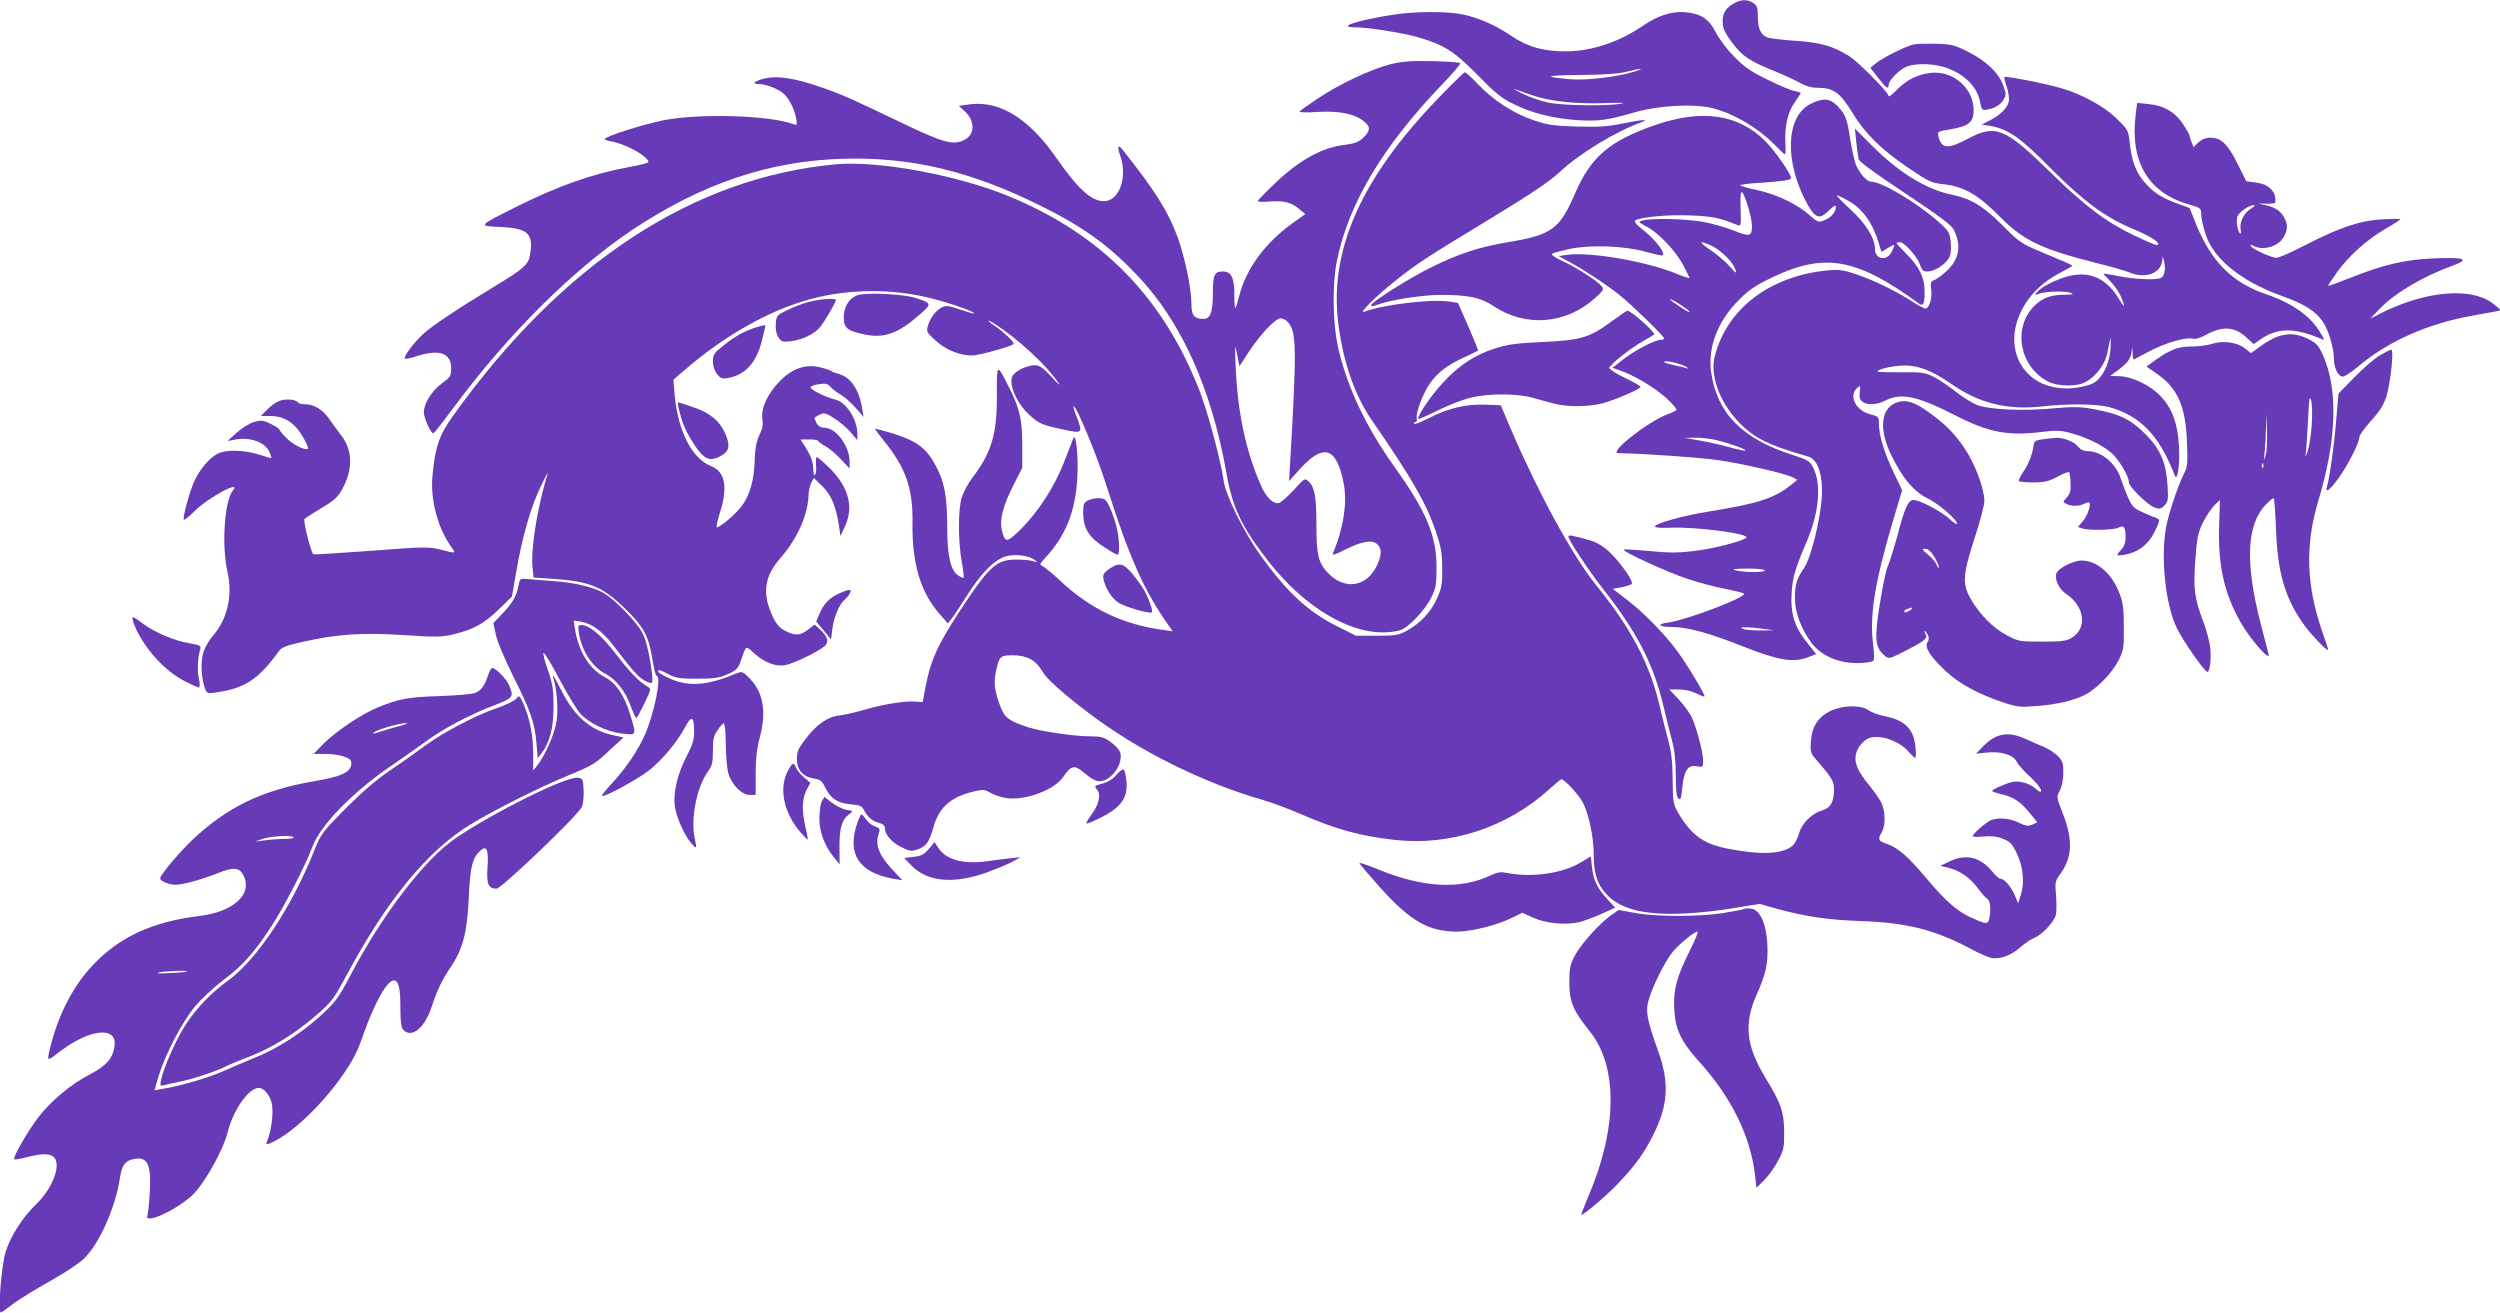 <?xml version="1.0" standalone="no"?>
<!DOCTYPE svg PUBLIC "-//W3C//DTD SVG 20010904//EN"
 "http://www.w3.org/TR/2001/REC-SVG-20010904/DTD/svg10.dtd">
<svg version="1.0" xmlns="http://www.w3.org/2000/svg"
 width="1280pt" height="672pt" viewBox="0 0 1280 672"
 preserveAspectRatio="xMidYMid meet">
<g transform="translate(0,672) scale(0.1,-0.1)"
fill="#673ab7" stroke="none">
<path d="M8873 6700 c-38 -23 -53 -48 -53 -90 0 -36 10 -58 57 -119 44 -58 85
-85 200 -132 53 -21 116 -50 140 -64 33 -18 61 -25 98 -25 72 0 108 -27 168
-125 65 -108 149 -191 287 -284 106 -72 120 -78 180 -84 103 -11 178 -54 285
-162 123 -126 213 -169 496 -241 75 -18 152 -41 172 -49 83 -35 164 -3 168 65
1 21 2 20 9 -8 9 -37 3 -73 -14 -84 -18 -13 -130 -9 -213 7 -43 8 -80 15 -83
15 -2 0 12 -17 32 -37 37 -39 60 -78 72 -123 4 -14 -6 -2 -23 26 -63 108 -151
148 -261 120 -64 -17 -139 -55 -162 -83 -11 -15 -11 -16 7 -8 32 13 138 17
165 6 21 -8 16 -10 -33 -10 -68 -1 -111 -17 -151 -57 -112 -112 -77 -310 69
-387 49 -26 145 -28 191 -4 54 28 101 90 113 148 19 93 20 96 17 32 -3 -89
-48 -173 -102 -191 -122 -41 -246 -20 -319 53 -143 143 -64 401 159 516 36 19
66 36 66 39 0 3 -60 29 -133 59 -130 54 -133 56 -225 148 -102 101 -159 135
-262 157 -127 26 -270 114 -404 249 l-89 89 7 -68 c4 -38 10 -78 12 -89 3 -13
91 -77 239 -175 170 -113 237 -163 248 -185 41 -85 29 -152 -37 -213 -24 -22
-52 -43 -63 -46 -18 -6 -20 -13 -15 -52 5 -45 -11 -94 -31 -94 -5 0 -37 17
-71 39 -90 57 -195 107 -283 137 -64 22 -89 25 -141 20 -299 -27 -522 -197
-583 -443 -35 -142 86 -349 251 -430 56 -27 100 -43 229 -81 58 -17 83 -126
62 -268 -18 -125 -56 -261 -84 -302 -38 -54 -47 -86 -47 -155 1 -71 27 -145
79 -221 48 -69 137 -111 238 -111 40 0 77 5 83 11 7 7 7 34 0 89 -19 151 11
326 115 672 l34 113 -44 92 c-48 100 -75 190 -75 249 0 35 -2 37 -44 48 -74
18 -112 94 -68 134 17 16 18 14 14 -20 -3 -27 0 -40 14 -50 26 -19 74 -16 119
7 79 40 163 22 355 -76 175 -90 274 -108 457 -84 56 7 85 6 130 -6 80 -21 159
-58 209 -99 41 -34 94 -122 94 -155 0 -22 97 -117 132 -129 24 -9 32 -7 50 11
18 18 20 29 16 102 -8 120 -36 186 -117 267 -75 74 -132 101 -266 125 -66 12
-102 12 -204 3 -149 -14 -318 -7 -384 16 -27 10 -76 40 -110 67 -34 27 -84 62
-112 76 -47 25 -58 27 -180 26 -123 0 -128 1 -95 15 19 8 64 16 100 19 84 5
154 -20 264 -96 142 -98 284 -132 461 -113 130 15 280 13 342 -3 160 -43 259
-145 338 -351 14 -35 27 61 21 155 -6 110 -35 190 -93 251 -52 56 -144 100
-212 103 l-47 1 35 26 c51 37 69 60 74 94 l4 30 2 -32 c0 -18 3 -33 5 -33 3 0
38 18 78 40 81 43 187 75 223 66 14 -4 39 3 66 18 88 48 148 45 210 -11 l38
-35 30 21 c89 64 177 65 315 6 19 -8 19 -8 0 25 -50 90 -146 158 -288 206
-168 58 -275 166 -352 356 l-33 83 -61 22 c-82 30 -122 55 -169 109 -45 51
-67 109 -77 204 -7 62 -9 67 -64 120 -64 64 -180 128 -285 158 -80 24 -286 64
-292 58 -3 -2 3 -26 12 -52 9 -26 13 -59 10 -74 -7 -33 -46 -71 -100 -98 l-39
-20 41 -6 c96 -17 153 -57 314 -219 168 -169 279 -250 417 -308 81 -33 132
-64 132 -79 0 -11 -23 -3 -124 45 -141 67 -252 150 -427 322 -234 229 -281
248 -423 173 -103 -55 -135 -53 -151 11 -6 25 -5 26 61 37 95 16 119 36 119
99 -1 112 -104 202 -219 190 -67 -7 -125 -36 -176 -89 -22 -22 -40 -36 -40
-30 0 19 -162 182 -207 208 -84 50 -143 66 -268 75 -66 4 -132 12 -148 18 -33
13 -47 46 -47 111 0 39 -4 52 -22 64 -30 21 -66 20 -105 -4z"/>
<path d="M7135 6645 c-192 -30 -296 -65 -194 -65 65 0 247 -29 324 -52 129
-38 181 -71 300 -192 91 -93 123 -119 185 -149 96 -47 200 -73 325 -82 110 -7
153 -1 295 40 126 36 305 45 399 21 113 -29 241 -106 330 -200 19 -20 37 -36
40 -36 4 0 4 28 2 62 -4 83 13 157 50 207 16 23 29 43 29 45 0 2 -15 6 -32 10
-18 3 -80 29 -138 58 -84 40 -118 64 -170 117 -37 37 -78 92 -95 125 -35 71
-79 98 -164 104 -63 4 -135 -19 -205 -67 -123 -85 -263 -132 -391 -134 -120
-1 -202 22 -285 78 -81 55 -166 93 -250 111 -79 17 -247 16 -355 -1z m1235
-291 c-84 -27 -241 -46 -326 -40 -151 12 -134 21 44 22 120 1 196 6 237 16 77
20 103 20 45 2z m-530 -120 c94 -33 225 -47 375 -42 78 3 112 2 85 -3 -77 -13
-300 -10 -374 6 -38 8 -96 28 -130 45 -34 17 -52 27 -41 24 11 -4 49 -17 85
-30z"/>
<path d="M9800 6493 c-37 -7 -160 -68 -194 -96 l-30 -24 40 -51 c40 -53 54
-62 54 -37 0 25 59 83 97 96 54 17 141 13 204 -10 95 -36 155 -100 169 -181 5
-30 9 -35 30 -32 41 6 73 25 89 53 13 24 13 32 -4 75 -23 63 -89 125 -183 171
-66 33 -83 37 -160 39 -48 1 -98 0 -112 -3z"/>
<path d="M7115 6390 c-99 -26 -255 -99 -369 -175 -48 -32 -89 -61 -92 -66 -2
-5 39 -6 93 -2 109 6 188 -9 236 -48 35 -27 34 -49 -3 -84 -24 -23 -43 -30
-97 -37 -110 -12 -229 -77 -347 -189 -53 -50 -96 -94 -96 -98 0 -4 25 -6 55
-3 75 6 115 -3 154 -36 l34 -28 -64 -46 c-141 -101 -238 -232 -274 -372 -8
-32 -17 -61 -20 -64 -3 -3 -5 28 -5 69 0 87 -16 119 -59 119 -43 0 -51 -16
-51 -109 0 -104 -14 -137 -54 -134 -44 3 -56 20 -56 79 0 76 -33 234 -69 335
-50 137 -114 239 -283 452 -24 31 -29 18 -13 -28 40 -111 -4 -235 -83 -235
-64 0 -132 62 -241 218 -141 204 -290 297 -445 278 l-57 -8 30 -27 c54 -51 54
-119 -1 -147 -57 -30 -109 -15 -325 89 -263 126 -301 143 -417 183 -123 43
-213 57 -278 43 -52 -12 -74 -29 -35 -29 33 0 86 -19 120 -42 32 -23 62 -78
73 -133 6 -33 5 -37 -10 -32 -124 48 -496 58 -680 19 -105 -23 -272 -76 -289
-92 -5 -4 10 -10 31 -14 73 -11 192 -77 192 -106 0 -4 -42 -15 -92 -24 -194
-35 -372 -98 -595 -210 -187 -94 -186 -93 -72 -98 139 -6 170 -33 154 -134 -8
-59 -26 -75 -184 -171 -193 -117 -311 -196 -362 -241 -49 -44 -105 -119 -96
-128 3 -3 30 2 59 12 117 38 178 17 178 -62 0 -39 -4 -45 -49 -78 -51 -38 -91
-102 -91 -147 1 -31 37 -112 49 -107 5 1 50 59 101 128 284 383 614 710 920
915 353 234 694 350 1070 362 352 11 660 -62 1023 -243 215 -107 345 -201 489
-353 227 -238 382 -583 458 -1017 30 -171 76 -269 208 -440 193 -250 441 -394
637 -369 53 6 64 12 117 62 33 32 70 80 85 112 25 50 28 67 28 156 0 163 -51
285 -219 520 -145 204 -242 411 -286 611 -27 125 -29 320 -5 439 60 294 236
587 539 903 54 56 96 105 92 109 -3 4 -68 8 -144 10 -112 2 -152 -1 -217 -17z
m-521 -1319 c44 -49 46 -131 12 -710 l-6 -104 57 63 c122 134 188 110 224 -82
17 -96 -3 -226 -56 -350 -5 -13 9 -9 60 17 88 44 140 53 166 29 25 -22 24 -57
-2 -111 -55 -113 -171 -126 -257 -29 -43 49 -52 91 -52 241 0 142 -9 192 -40
220 -20 18 -21 17 -75 -43 -31 -33 -65 -64 -76 -67 -27 -9 -65 27 -91 85 -80
180 -122 378 -132 625 -4 107 -4 108 8 50 l12 -60 49 75 c62 93 135 170 162
170 11 0 28 -9 37 -19z"/>
<path d="M7360 6213 c-387 -402 -550 -765 -510 -1132 22 -199 84 -382 172
-510 204 -295 280 -426 329 -571 27 -80 33 -110 33 -190 1 -84 -3 -102 -28
-157 -31 -69 -88 -128 -158 -165 -37 -20 -57 -23 -149 -23 l-106 0 -94 47
c-151 75 -259 175 -395 364 -86 120 -181 313 -189 384 -11 85 -79 344 -119
448 -186 485 -501 809 -980 1007 -262 108 -666 183 -884 164 -735 -67 -1405
-507 -1966 -1293 -68 -96 -88 -155 -102 -304 -11 -120 27 -266 97 -363 24 -34
26 -34 -56 -13 -60 15 -82 15 -355 -6 -160 -12 -293 -20 -296 -18 -13 13 -53
173 -45 181 5 5 44 30 87 56 65 38 84 56 106 96 57 104 54 203 -8 280 -16 20
-41 55 -57 78 -32 48 -78 77 -124 77 -17 0 -34 4 -37 9 -11 17 -67 21 -99 7
-18 -7 -45 -28 -61 -45 l-30 -31 49 0 c70 0 125 -35 165 -106 18 -30 30 -58
27 -61 -12 -12 -78 20 -111 55 -20 20 -36 40 -36 43 0 4 -20 17 -44 29 -40 19
-49 20 -87 9 -23 -7 -62 -32 -88 -55 l-46 -42 43 8 c76 13 153 -16 172 -66 6
-14 10 -27 10 -29 0 -2 -28 6 -62 17 -79 25 -172 27 -214 5 -44 -23 -93 -82
-121 -145 -22 -51 -53 -160 -53 -191 0 -8 26 11 57 43 71 70 243 162 195 104
-43 -53 -58 -282 -27 -417 27 -118 0 -240 -74 -325 -21 -24 -44 -64 -51 -90
-14 -49 -9 -131 9 -180 11 -27 13 -28 59 -21 147 21 216 67 322 214 11 16 43
28 125 46 175 39 302 47 516 33 167 -11 192 -10 254 5 101 25 151 53 228 126
l68 66 20 115 c33 195 77 349 135 465 19 39 31 61 28 50 -54 -176 -88 -392
-77 -484 l5 -48 92 -6 c194 -13 259 -39 373 -150 99 -95 125 -144 144 -266 7
-44 16 -81 21 -81 27 0 -13 -198 -62 -306 -36 -80 -96 -167 -166 -244 -31 -33
-55 -63 -52 -65 9 -10 187 87 243 132 70 57 143 145 182 219 33 63 47 57 47
-20 0 -43 -7 -68 -37 -125 -47 -89 -71 -188 -62 -257 6 -54 50 -153 84 -191
27 -32 30 -29 19 20 -24 101 9 268 67 347 21 29 25 45 25 105 0 58 4 78 23
105 12 19 27 35 32 37 6 2 10 -38 11 -105 0 -59 6 -127 13 -151 17 -59 69
-111 110 -111 l30 0 0 108 c0 76 6 129 20 182 38 140 19 240 -59 315 -29 28
-32 28 -63 16 -148 -62 -241 -68 -338 -25 -33 15 -59 31 -59 35 0 13 6 11 53
-13 36 -20 57 -23 147 -23 88 0 113 4 156 23 41 18 53 30 64 60 33 94 24 89
76 43 52 -45 109 -66 157 -56 52 11 196 84 207 105 12 23 4 44 -33 79 l-26 23
-34 -26 c-41 -31 -65 -32 -117 -6 -28 15 -45 33 -63 72 -56 118 -45 205 39
301 87 99 143 227 144 327 1 19 7 46 14 59 l13 24 45 -44 c46 -46 69 -104 84
-204 l7 -50 23 50 c47 100 19 202 -81 301 -31 30 -59 54 -63 54 -4 0 -6 -18
-4 -41 3 -22 0 -45 -5 -50 -5 -5 -9 8 -9 30 -1 39 -14 72 -48 124 l-18 27 46
0 c25 0 46 -3 46 -8 0 -4 16 -16 35 -26 20 -11 56 -41 80 -67 l45 -48 0 37
c-1 79 -70 172 -129 172 -19 0 -32 8 -41 25 -7 14 -11 26 -9 27 47 29 48 29
99 -3 27 -17 66 -49 85 -72 l35 -41 0 29 c0 78 -57 167 -116 180 -46 11 -123
49 -124 61 0 6 19 14 43 17 33 5 45 2 57 -12 8 -10 32 -28 52 -40 21 -12 56
-43 79 -69 l41 -47 -7 40 c-16 102 -61 166 -123 181 -15 4 -32 10 -37 15 -6 4
-33 13 -59 19 -72 16 -138 -6 -199 -67 -65 -65 -101 -140 -94 -196 5 -31 1
-53 -16 -87 -15 -33 -21 -66 -23 -125 -2 -101 -25 -181 -67 -237 -31 -41 -110
-108 -127 -108 -4 0 3 34 16 75 42 132 27 210 -46 239 -98 39 -169 179 -186
366 l-6 76 58 50 c206 178 436 307 645 363 197 53 421 54 619 3 103 -26 225
-70 218 -77 -2 -2 -34 7 -72 20 -62 21 -73 22 -96 10 -30 -16 -58 -54 -70 -96
-8 -26 -4 -33 42 -74 52 -47 122 -75 185 -75 38 0 213 50 213 60 0 12 -52 61
-92 88 -43 28 -52 43 -10 17 122 -78 268 -212 331 -305 14 -19 -2 -7 -33 28
-46 50 -64 62 -88 62 -37 0 -94 -26 -112 -52 -26 -37 17 -141 84 -202 51 -46
63 -51 173 -75 101 -22 102 -21 68 69 -11 27 -17 50 -14 50 15 0 119 -251 166
-400 119 -376 195 -546 324 -728 l17 -24 -50 7 c-206 28 -371 107 -525 251
-36 34 -75 66 -87 73 -21 11 -21 11 9 44 106 115 155 236 165 412 6 110 -7
235 -21 200 -4 -11 -25 -65 -47 -121 -47 -123 -133 -256 -222 -344 -72 -71
-81 -71 -97 -2 -12 53 8 128 63 234 l42 83 0 120 c0 130 -14 188 -74 304 -56
111 -57 110 -56 -50 1 -200 -26 -294 -124 -423 -23 -30 -48 -77 -56 -103 -19
-61 -19 -222 0 -328 8 -44 12 -82 10 -84 -2 -2 -15 4 -28 13 -38 24 -56 99
-56 235 0 169 -14 242 -58 325 -49 91 -96 127 -215 165 -51 15 -94 27 -96 25
-2 -1 18 -28 43 -59 114 -140 151 -246 148 -423 -3 -208 41 -354 139 -466 l42
-48 19 24 c10 12 46 66 79 119 69 111 139 182 197 200 47 14 120 5 148 -17 18
-14 18 -15 -6 -7 -14 4 -52 8 -86 8 -103 0 -138 -32 -291 -265 -115 -176 -150
-255 -176 -396 l-13 -69 -40 3 c-53 4 -162 -14 -259 -42 -44 -13 -100 -26
-126 -29 -60 -6 -119 -46 -174 -120 -38 -49 -45 -66 -45 -103 0 -56 31 -91 87
-100 33 -5 42 -12 58 -46 28 -57 63 -80 130 -86 48 -4 58 -8 69 -31 18 -35 45
-57 79 -65 15 -3 27 -13 27 -22 0 -35 32 -75 81 -99 44 -23 55 -25 84 -15 46
15 63 38 84 114 29 104 91 158 213 185 41 10 52 8 81 -9 19 -12 58 -23 85 -27
96 -11 239 43 284 107 44 64 59 66 113 20 31 -27 56 -40 75 -40 58 0 121 86
106 146 -4 13 -25 38 -48 54 -36 26 -50 30 -107 30 -82 0 -249 25 -316 46
-100 33 -122 49 -143 107 -30 80 -35 119 -23 178 17 79 21 84 88 84 71 0 119
-27 150 -83 21 -37 110 -117 239 -214 247 -188 579 -354 884 -442 47 -13 137
-47 200 -74 182 -79 303 -112 478 -132 285 -33 579 63 794 259 31 28 59 51 62
51 17 0 90 -80 111 -120 30 -59 55 -180 55 -265 0 -95 16 -148 61 -199 71 -81
197 -113 405 -103 67 3 181 15 253 28 l130 21 93 -26 c142 -39 258 -56 428
-62 233 -8 376 -44 560 -142 41 -22 88 -43 103 -46 43 -10 105 12 150 53 23
21 57 43 74 50 40 16 100 81 109 117 4 14 4 59 1 99 -6 66 -4 75 18 105 66 89
70 177 16 317 -32 81 -32 82 -15 115 11 20 18 56 18 90 1 49 -3 61 -27 86 -16
16 -47 37 -70 47 -23 9 -66 28 -95 41 -91 42 -154 30 -221 -40 l-34 -35 57 6
c72 7 132 -11 151 -46 7 -15 38 -50 69 -78 31 -29 56 -60 56 -69 0 -12 -6 -11
-30 10 -34 28 -86 41 -122 31 -38 -10 -98 -38 -98 -44 0 -4 23 -12 50 -18 61
-15 95 -37 144 -98 l37 -45 -26 -12 c-21 -9 -32 -8 -69 10 -52 26 -122 29
-156 5 -34 -22 -80 -65 -80 -74 0 -4 25 -5 55 -2 39 4 68 1 98 -11 38 -14 48
-25 72 -73 33 -68 42 -150 22 -213 l-14 -45 -17 40 c-19 45 -53 85 -72 85 -7
0 -26 16 -42 36 -64 77 -134 94 -222 53 l-45 -22 48 -12 c57 -16 108 -52 148
-109 17 -22 37 -45 45 -49 15 -8 19 -63 8 -105 -7 -26 -19 -24 -100 14 -68 32
-128 86 -224 201 -90 107 -145 155 -201 173 -42 14 -46 22 -24 60 20 35 18
109 -3 151 -10 20 -37 58 -59 85 -73 87 -88 137 -59 193 8 15 27 36 42 45 49
33 164 -1 217 -64 14 -16 29 -30 33 -30 4 0 4 26 1 57 -9 90 -54 135 -152 155
-33 6 -72 20 -87 31 -37 28 -127 27 -189 0 -68 -30 -102 -81 -107 -157 -4 -61
-3 -62 40 -111 65 -74 78 -96 78 -136 0 -65 -17 -95 -60 -108 -54 -16 -106
-67 -119 -119 -7 -23 -21 -51 -32 -61 -49 -45 -166 -50 -338 -15 -120 24 -183
70 -248 181 -26 45 -28 55 -29 173 -1 95 -7 144 -24 205 -12 44 -30 116 -40
160 -50 220 -146 405 -327 628 -121 150 -297 473 -436 797 l-53 125 -80 3
c-99 4 -189 -18 -289 -69 -41 -21 -75 -34 -75 -28 0 5 4 9 9 9 5 0 7 8 5 18
-7 25 30 125 66 177 38 56 93 98 180 137 36 17 66 31 68 33 1 1 -21 57 -50
123 l-53 121 -44 7 c-91 14 -336 -15 -436 -52 -31 -11 58 78 155 155 114 91
158 120 490 321 206 125 304 191 354 238 104 97 290 210 420 256 46 16 2 14
-89 -5 -81 -17 -127 -20 -240 -17 -122 4 -151 8 -225 33 -102 35 -205 102
-283 184 -32 34 -62 61 -67 61 -4 0 -68 -62 -140 -137z"/>
<path d="M9270 6188 c-128 -65 -135 -298 -16 -514 41 -73 63 -79 111 -31 22
22 35 29 35 20 0 -28 -22 -55 -56 -69 -35 -15 -35 -14 -82 27 -62 55 -170 106
-271 127 -44 9 -81 20 -81 23 0 4 46 10 103 13 116 8 157 14 157 25 0 21 -82
138 -130 187 -139 140 -326 167 -568 83 -234 -82 -327 -163 -408 -350 -79
-183 -119 -212 -344 -249 -146 -25 -246 -57 -385 -125 -115 -56 -315 -182
-315 -198 0 -5 8 -6 18 -2 70 28 237 55 339 55 140 0 204 -13 268 -56 165
-111 372 -95 522 40 43 39 46 45 33 61 -23 28 -128 95 -197 127 -37 17 -62 33
-57 38 5 5 47 16 93 26 110 22 284 15 390 -16 40 -11 78 -19 82 -18 20 7 -31
76 -89 123 -45 35 -58 51 -49 57 32 17 169 30 282 25 112 -4 150 -12 245 -51
13 -5 15 7 12 85 -2 62 0 89 7 85 14 -9 51 -131 51 -170 0 -57 -9 -60 -92 -27
-41 17 -114 37 -163 46 -90 15 -260 19 -305 6 -24 -7 -23 -8 20 -31 61 -31
148 -123 188 -197 17 -33 32 -63 32 -66 0 -3 -31 7 -70 23 -151 62 -443 112
-558 95 l-42 -6 57 -31 c71 -38 191 -117 258 -171 62 -50 225 -209 225 -219 0
-5 -8 -8 -17 -8 -30 0 -135 -55 -192 -100 l-55 -43 37 -13 c74 -26 177 -87
237 -141 34 -31 58 -59 53 -63 -4 -4 -28 -15 -52 -24 -100 -39 -296 -195 -246
-196 122 -2 414 -22 505 -35 124 -17 350 -69 389 -89 l23 -13 -40 -32 c-80
-63 -169 -91 -413 -130 -132 -21 -270 -60 -276 -76 -2 -6 28 -9 78 -7 132 6
410 -31 390 -51 -18 -18 -174 -58 -274 -69 -76 -9 -127 -9 -224 1 -69 6 -127
10 -130 7 -9 -9 222 -115 327 -150 58 -19 147 -43 198 -52 50 -10 92 -21 92
-24 0 -23 -295 -134 -387 -147 -62 -8 -53 -23 15 -23 81 0 190 -30 369 -101
178 -70 254 -83 327 -55 l45 17 -43 54 c-67 81 -89 151 -83 255 5 84 16 124
81 276 60 143 72 285 30 369 -17 34 -26 40 -104 65 -260 83 -389 213 -419 425
-18 125 33 259 139 366 54 55 85 76 174 119 269 128 432 99 752 -135 21 -15
29 2 28 63 0 71 -27 126 -95 194 -27 27 -49 51 -49 53 0 3 7 5 17 5 23 0 89
-73 103 -114 9 -29 17 -36 38 -36 34 0 86 31 108 65 12 19 15 40 12 81 -5 53
-8 59 -59 105 -112 100 -292 208 -350 209 -19 0 -51 34 -73 78 -9 17 -23 78
-32 133 -17 113 -23 130 -67 177 -38 39 -74 42 -137 10z m197 -498 c71 -41
122 -113 153 -217 l13 -43 34 21 c37 23 39 21 18 -21 -25 -49 -85 -38 -85 14
0 56 -46 131 -128 206 -42 38 -72 70 -66 70 5 0 32 -14 61 -30z m-713 -224
c42 -17 103 -71 122 -107 23 -45 16 -45 -21 -2 -20 23 -63 60 -96 82 -62 42
-64 52 -5 27z m-106 -339 c9 -11 -9 -3 -40 18 -32 21 -58 40 -58 42 0 9 81
-42 98 -60z m-19 -283 c16 -9 18 -13 6 -9 -11 3 -41 11 -67 16 -27 6 -48 13
-48 16 0 10 82 -7 109 -23z m166 -379 c71 -18 147 -46 142 -52 -3 -2 -38 5
-78 16 -41 12 -110 27 -154 35 l-80 14 55 1 c31 1 83 -6 115 -14z m240 -665
c7 -12 -104 -12 -150 0 -21 5 -4 8 57 9 48 0 90 -3 93 -9z m-5 -300 l55 -7
-70 -1 c-38 0 -79 3 -90 8 -16 7 -13 9 15 8 19 0 60 -3 90 -8z"/>
<path d="M10935 6135 c-31 -242 64 -402 270 -461 62 -18 65 -20 65 -50 0 -18
9 -62 21 -98 39 -130 182 -246 394 -322 112 -40 170 -76 208 -131 29 -42 57
-137 57 -193 0 -43 20 -84 42 -88 10 -2 45 21 80 50 154 131 359 222 593 263
50 9 101 18 115 21 l25 6 -35 29 c-107 90 -342 73 -572 -41 l-63 -32 50 52
c80 82 221 165 373 220 90 33 62 44 -97 37 -147 -6 -260 -32 -431 -101 -61
-24 -110 -42 -110 -39 0 3 20 33 44 67 61 85 153 168 247 223 44 25 79 48 79
51 0 2 -42 2 -92 -1 -115 -6 -221 -42 -397 -133 -68 -35 -133 -64 -145 -64
-26 0 -121 43 -131 60 -6 9 -3 9 13 1 51 -27 130 -2 157 49 19 38 19 65 -2
100 -19 33 -47 50 -100 61 -38 8 -38 8 9 6 26 0 48 2 48 6 1 37 -3 47 -23 69
-17 18 -39 28 -75 33 l-51 7 -41 82 c-51 105 -87 141 -140 141 -27 0 -46 -8
-64 -24 l-25 -24 -11 27 c-5 15 -10 30 -10 33 0 4 -14 28 -31 55 -41 63 -100
98 -178 105 l-59 6 -7 -58z m589 -484 c-35 -21 -59 -69 -52 -106 3 -13 2 -22
-3 -20 -12 8 -21 63 -14 85 7 23 60 60 85 60 8 0 1 -9 -16 -19z"/>
<path d="M4405 5212 c-51 -9 -85 -56 -85 -118 0 -52 19 -69 104 -86 104 -22
176 4 291 107 57 50 55 54 -30 80 -56 18 -219 27 -280 17z"/>
<path d="M4140 5174 c-30 -8 -80 -27 -110 -42 -53 -26 -55 -29 -58 -70 -2 -28
3 -53 13 -69 16 -23 22 -25 65 -20 56 7 116 35 146 69 21 23 84 130 84 142 0
11 -83 5 -140 -10z"/>
<path d="M8252 5075 c-112 -83 -157 -97 -352 -106 -136 -6 -179 -12 -246 -33
-103 -33 -182 -85 -264 -173 -61 -65 -138 -178 -128 -188 2 -2 46 17 98 43 52
26 129 56 170 66 94 22 234 22 315 0 33 -9 82 -23 110 -30 66 -18 177 -18 250
1 64 17 195 74 195 84 0 4 -36 25 -80 46 -44 21 -80 44 -80 51 0 15 108 102
175 139 28 16 52 30 54 32 11 8 -120 125 -138 122 -3 0 -39 -25 -79 -54z"/>
<path d="M3875 5045 c-59 -17 -113 -47 -172 -95 -47 -37 -53 -46 -53 -80 0
-23 8 -48 21 -65 19 -23 26 -26 58 -20 87 16 144 78 172 191 11 42 19 77 17
79 -2 1 -21 -3 -43 -10z"/>
<path d="M11657 4995 c-21 -8 -60 -30 -85 -49 l-47 -34 -33 26 c-40 30 -113
40 -168 21 -22 -7 -68 -13 -104 -13 -70 -1 -107 -15 -185 -70 l-45 -33 52 -36
c107 -73 148 -166 155 -347 5 -113 3 -130 -15 -165 -31 -62 -80 -207 -92 -277
-28 -154 -3 -393 55 -513 32 -67 142 -224 157 -225 13 0 21 71 14 126 -3 30
-18 84 -32 122 -49 129 -55 178 -44 324 8 115 14 141 39 193 17 33 43 72 58
87 l29 28 -4 -128 c-7 -204 26 -352 111 -500 48 -85 153 -204 142 -162 -3 14
-21 84 -40 155 -81 316 -73 509 27 613 18 17 35 32 39 32 3 0 9 -71 12 -157 8
-219 43 -346 135 -480 39 -57 132 -155 132 -139 0 4 -13 44 -29 89 -83 238
-90 445 -21 674 94 310 102 569 24 743 -23 52 -33 63 -77 85 -57 28 -103 31
-160 10z m179 -450 c-3 -49 -12 -110 -21 -135 -8 -26 -13 -33 -10 -15 3 17 8
93 12 170 5 114 8 133 16 105 5 -19 7 -75 3 -125z m-236 -157 c-9 -30 -10 -29
-5 16 3 27 6 83 7 125 l2 76 3 -92 c2 -51 -1 -107 -7 -125z m-13 -60 c-3 -8
-6 -5 -6 6 -1 11 2 17 5 13 3 -3 4 -12 1 -19z"/>
<path d="M12185 4901 c-27 -16 -86 -67 -131 -113 l-81 -83 -12 -140 c-10 -125
-33 -290 -47 -337 -11 -37 17 -16 60 45 49 68 106 181 106 209 0 10 27 47 60
84 46 50 64 80 79 127 21 68 38 237 25 237 -5 0 -31 -13 -59 -29z"/>
<path d="M9703 4656 c-75 -34 -82 -140 -19 -268 59 -119 113 -183 184 -219 59
-29 152 -109 152 -131 0 -6 -18 6 -41 27 -42 38 -151 95 -181 95 -28 0 -45
-37 -82 -178 -20 -73 -43 -146 -51 -162 -8 -16 -26 -102 -40 -190 -28 -176
-25 -221 17 -260 27 -25 28 -25 91 6 118 60 138 74 127 95 -6 10 -8 19 -6 19
3 0 10 -9 16 -20 7 -14 7 -25 -1 -38 -17 -26 13 -73 94 -149 69 -64 164 -116
292 -159 72 -24 89 -26 170 -19 103 7 191 28 249 57 61 31 139 111 172 175 27
54 29 65 28 173 0 95 -4 125 -23 174 -40 102 -115 166 -194 166 -42 0 -118
-39 -128 -65 -11 -32 13 -82 51 -107 94 -63 108 -175 27 -224 -27 -16 -51 -19
-152 -19 -118 0 -121 1 -183 34 -70 38 -136 105 -182 185 -44 77 -41 122 20
311 28 85 50 170 50 189 0 63 -48 192 -101 270 -53 80 -109 134 -202 198 -66
45 -108 54 -154 34z m203 -791 c14 -25 24 -48 21 -51 -3 -3 -8 4 -12 15 -3 11
-23 34 -43 51 -32 26 -34 30 -15 30 16 0 30 -14 49 -45z m-116 -260 c0 -2 -9
-9 -20 -15 -12 -6 -20 -7 -20 -1 0 5 8 12 18 14 9 3 18 5 20 6 1 0 2 -1 2 -4z"/>
<path d="M3474 4633 c20 -81 29 -103 61 -158 66 -110 96 -125 163 -85 38 23
41 54 13 115 -29 62 -78 102 -161 130 -40 14 -75 25 -78 25 -2 0 -1 -12 2 -27z"/>
<path d="M10460 4471 c-39 -5 -45 -10 -48 -31 -6 -46 -25 -95 -53 -136 -16
-23 -25 -44 -22 -48 4 -3 37 -6 74 -6 55 0 77 5 123 29 30 17 58 27 60 23 5
-8 9 -57 7 -89 -1 -13 -10 -32 -21 -43 -19 -19 -19 -20 0 -30 24 -13 66 -13
92 1 11 6 22 8 25 6 10 -11 -9 -68 -33 -96 l-25 -29 23 -8 c35 -11 162 -8 186
5 26 14 35 2 35 -51 0 -26 -7 -46 -22 -62 -29 -31 -27 -34 17 -26 79 14 131
60 166 143 14 35 14 38 -2 44 -9 3 -41 16 -69 29 -46 20 -56 29 -77 76 -13 29
-29 71 -36 93 -25 82 -100 145 -171 145 -21 0 -37 8 -51 25 -19 24 -75 46
-113 43 -11 0 -40 -4 -65 -7z"/>
<path d="M5570 4157 c-22 -12 -25 -19 -24 -69 2 -74 30 -120 107 -169 33 -22
64 -39 69 -39 13 0 9 89 -6 145 -18 67 -44 128 -59 137 -18 12 -59 9 -87 -5z"/>
<path d="M8030 3973 c0 -18 107 -179 185 -278 172 -219 255 -385 305 -603 11
-48 29 -120 40 -161 14 -53 20 -105 20 -182 0 -77 4 -110 14 -118 11 -9 14 1
19 55 9 89 28 118 73 111 33 -6 34 -5 34 27 0 46 -35 176 -60 227 -12 23 -42
64 -67 90 l-46 49 50 0 c29 0 64 -8 88 -20 21 -11 40 -18 42 -16 6 6 -89 164
-140 233 -67 90 -169 194 -254 260 l-76 58 44 8 c24 5 48 12 53 17 12 12 -56
109 -113 163 -34 32 -65 50 -102 61 -89 25 -109 29 -109 19z"/>
<path d="M5679 3807 c-26 -18 -33 -29 -30 -47 6 -42 39 -98 73 -123 29 -22
166 -62 176 -52 7 6 -19 78 -41 115 -11 19 -38 56 -60 83 -45 54 -67 59 -118
24z"/>
<path d="M2655 3723 c-10 -55 -32 -92 -83 -145 l-46 -48 12 -57 c6 -33 45
-126 91 -218 89 -178 109 -236 118 -344 l6 -73 18 23 c43 56 63 129 63 239 0
91 -4 117 -30 193 -17 48 -26 86 -20 84 6 -2 43 -63 81 -136 39 -73 85 -150
103 -171 43 -51 140 -98 220 -106 73 -8 72 -12 37 102 -29 95 -72 158 -128
187 -79 41 -135 131 -153 246 l-7 44 38 -6 c54 -9 109 -49 163 -119 98 -128
128 -163 160 -181 18 -11 36 -17 39 -13 13 12 -18 192 -42 244 -28 62 -152
190 -214 221 -55 28 -148 49 -251 56 -47 3 -104 8 -126 10 -41 4 -42 4 -49
-32z"/>
<path d="M4295 3681 c-49 -22 -79 -54 -100 -105 l-16 -38 38 -46 38 -46 7 56
c8 60 35 125 63 148 9 7 21 22 26 32 13 24 -3 23 -56 -1z"/>
<path d="M690 3514 c51 -117 154 -230 258 -283 34 -17 65 -31 70 -31 6 0 6 20
0 48 -9 44 -6 100 7 147 6 19 0 22 -58 32 -77 13 -175 55 -235 100 -23 18 -46
33 -52 33 -5 0 0 -21 10 -46z"/>
<path d="M2964 3478 c15 -91 69 -174 136 -208 54 -28 102 -89 129 -164 13 -36
26 -64 30 -62 3 2 22 37 41 76 34 70 34 73 16 84 -44 25 -92 75 -163 168 -74
96 -136 148 -178 148 -15 0 -17 -6 -11 -42z"/>
<path d="M2499 3263 c-17 -54 -36 -79 -67 -91 -15 -6 -97 -13 -182 -16 -160
-5 -206 -13 -318 -59 -83 -34 -214 -123 -277 -186 l-49 -51 62 0 c35 0 79 -7
98 -15 30 -12 35 -19 32 -41 -4 -39 -55 -61 -190 -84 -265 -45 -448 -133 -627
-304 -67 -64 -161 -177 -161 -193 0 -14 46 -33 78 -33 39 0 133 26 219 60 82
33 111 29 132 -17 43 -94 -56 -182 -229 -203 -241 -29 -412 -109 -547 -254
-102 -108 -178 -259 -218 -428 -15 -64 -16 -64 54 -10 153 116 294 129 277 24
-9 -62 -42 -99 -126 -143 -100 -52 -199 -135 -267 -224 -53 -70 -129 -202
-120 -211 2 -2 30 2 63 11 111 29 154 17 154 -43 0 -56 -44 -139 -104 -197
-70 -67 -131 -162 -157 -244 -21 -64 -41 -311 -25 -311 3 0 32 20 63 44 32 24
116 76 188 116 72 40 149 91 173 114 81 77 165 267 187 421 9 58 26 81 66 90
74 16 94 -23 86 -168 -3 -56 -9 -110 -12 -119 -21 -55 170 37 242 115 62 69
147 224 168 308 29 116 108 229 160 229 26 0 56 -36 66 -78 10 -45 0 -132 -20
-186 -10 -25 -9 -28 6 -22 100 38 260 185 371 342 56 79 79 123 108 205 59
170 125 289 160 289 25 0 34 -39 34 -139 0 -77 4 -103 16 -115 43 -43 109 12
144 119 28 85 51 134 96 201 63 92 86 179 94 354 7 163 18 207 60 245 32 29
42 5 36 -87 -6 -84 5 -108 46 -108 25 0 421 378 437 419 7 15 11 54 9 87 -3
56 -4 59 -31 62 -58 7 -426 -175 -622 -308 -159 -107 -379 -394 -542 -706 -56
-107 -74 -132 -140 -194 -101 -94 -229 -178 -345 -224 -51 -21 -127 -53 -169
-72 -71 -32 -213 -73 -306 -89 l-42 -7 20 69 c33 110 121 280 186 358 32 39
97 99 144 135 100 75 156 137 244 270 66 100 176 312 216 418 41 109 207 278
399 409 52 35 131 91 175 123 92 68 231 142 358 190 95 36 99 42 73 103 -13
31 -68 87 -86 87 -5 0 -14 -17 -21 -37z m-460 -262 c-37 -10 -81 -23 -98 -29
-17 -6 -31 -9 -31 -6 0 12 131 52 170 52 14 0 -5 -8 -41 -17z m-536 -568 c3
-5 -16 -8 -41 -8 -26 0 -72 -3 -102 -7 l-55 -7 40 14 c43 15 151 20 158 8z
m-544 -687 c-2 -2 -42 -6 -89 -8 -47 -3 -74 -2 -60 2 25 8 157 13 149 6z"/>
<path d="M2834 3244 c16 -43 25 -153 16 -214 -9 -64 -59 -179 -100 -230 l-20
-25 0 85 c0 93 -17 178 -49 254 -21 47 -22 48 -39 28 -9 -10 -53 -32 -97 -47
-111 -38 -275 -124 -370 -194 -44 -33 -125 -90 -180 -127 -66 -44 -142 -110
-225 -193 -118 -119 -127 -131 -159 -211 -117 -294 -291 -557 -439 -667 -95
-70 -160 -138 -220 -227 -46 -69 -114 -221 -127 -284 -6 -30 -5 -33 11 -29 11
3 55 13 99 22 72 16 197 59 242 85 10 5 54 23 99 40 111 42 237 119 341 210
82 71 92 85 157 206 204 381 413 637 632 771 126 77 361 195 518 259 105 43
128 57 193 119 l75 69 -58 13 c-114 26 -195 98 -261 230 -20 40 -38 73 -41 73
-2 0 -1 -7 2 -16z"/>
<path d="M4030 2765 c-42 -88 -15 -209 68 -306 19 -22 36 -39 37 -37 2 2 -3
30 -11 63 -19 83 -18 144 5 189 l20 38 -34 29 c-19 17 -37 39 -40 50 -10 30
-21 23 -45 -26z"/>
<path d="M5716 2753 c-18 -22 -44 -38 -72 -45 -41 -11 -42 -13 -28 -30 22 -24
12 -75 -27 -128 -17 -23 -29 -44 -27 -46 6 -5 104 42 138 68 53 39 73 81 68
144 -3 30 -9 58 -14 63 -5 5 -22 -7 -38 -26z"/>
<path d="M4208 2618 c-7 -13 -12 -52 -13 -88 0 -71 29 -147 79 -205 l25 -30
-1 91 c0 97 13 140 52 167 20 14 19 15 -17 21 -21 4 -55 21 -75 37 l-37 29
-13 -22z"/>
<path d="M4387 2499 c-50 -153 12 -246 185 -278 l48 -8 -55 59 c-63 68 -84
120 -68 173 10 32 9 34 -17 44 -16 5 -36 21 -45 35 -10 14 -21 26 -25 26 -4 0
-14 -23 -23 -51z"/>
<path d="M4755 2373 c-25 -29 -39 -36 -78 -40 l-48 -6 37 -38 c80 -82 207 -96
372 -41 50 18 113 43 140 57 l47 26 -50 -5 c-27 -3 -83 -10 -124 -16 -120 -16
-209 9 -247 69 l-19 29 -30 -35z"/>
<path d="M8091 2303 c-91 -55 -249 -77 -371 -53 -37 7 -53 5 -88 -12 -155 -73
-345 -64 -574 30 -54 22 -98 37 -98 33 0 -3 48 -60 106 -125 156 -173 249
-226 395 -226 74 0 211 35 287 74 l46 23 54 -25 c66 -30 170 -40 239 -23 26 7
78 26 115 43 l68 31 -39 42 c-53 57 -73 99 -80 165 l-6 55 -54 -32z"/>
<path d="M8929 2066 c-3 -3 -51 -12 -107 -21 -133 -20 -346 -19 -452 1 l-82
15 -39 -27 c-59 -41 -155 -148 -186 -207 -24 -45 -28 -64 -28 -137 0 -99 19
-144 105 -251 145 -180 141 -500 -9 -848 -21 -50 -37 -91 -34 -91 13 0 127 97
188 161 87 91 132 153 179 247 77 153 84 267 27 427 -56 156 -65 201 -53 254
16 68 86 210 129 261 37 42 108 100 125 100 4 0 -12 -40 -36 -89 -70 -138 -89
-207 -84 -304 5 -107 33 -167 127 -272 169 -186 267 -390 288 -592 l6 -54 38
37 c21 20 53 64 71 98 31 57 33 68 33 151 -1 103 -15 144 -98 280 -97 162
-109 273 -44 420 49 110 60 160 56 257 -5 109 -38 181 -84 186 -17 2 -33 1
-36 -2z"/>
</g>
</svg>
